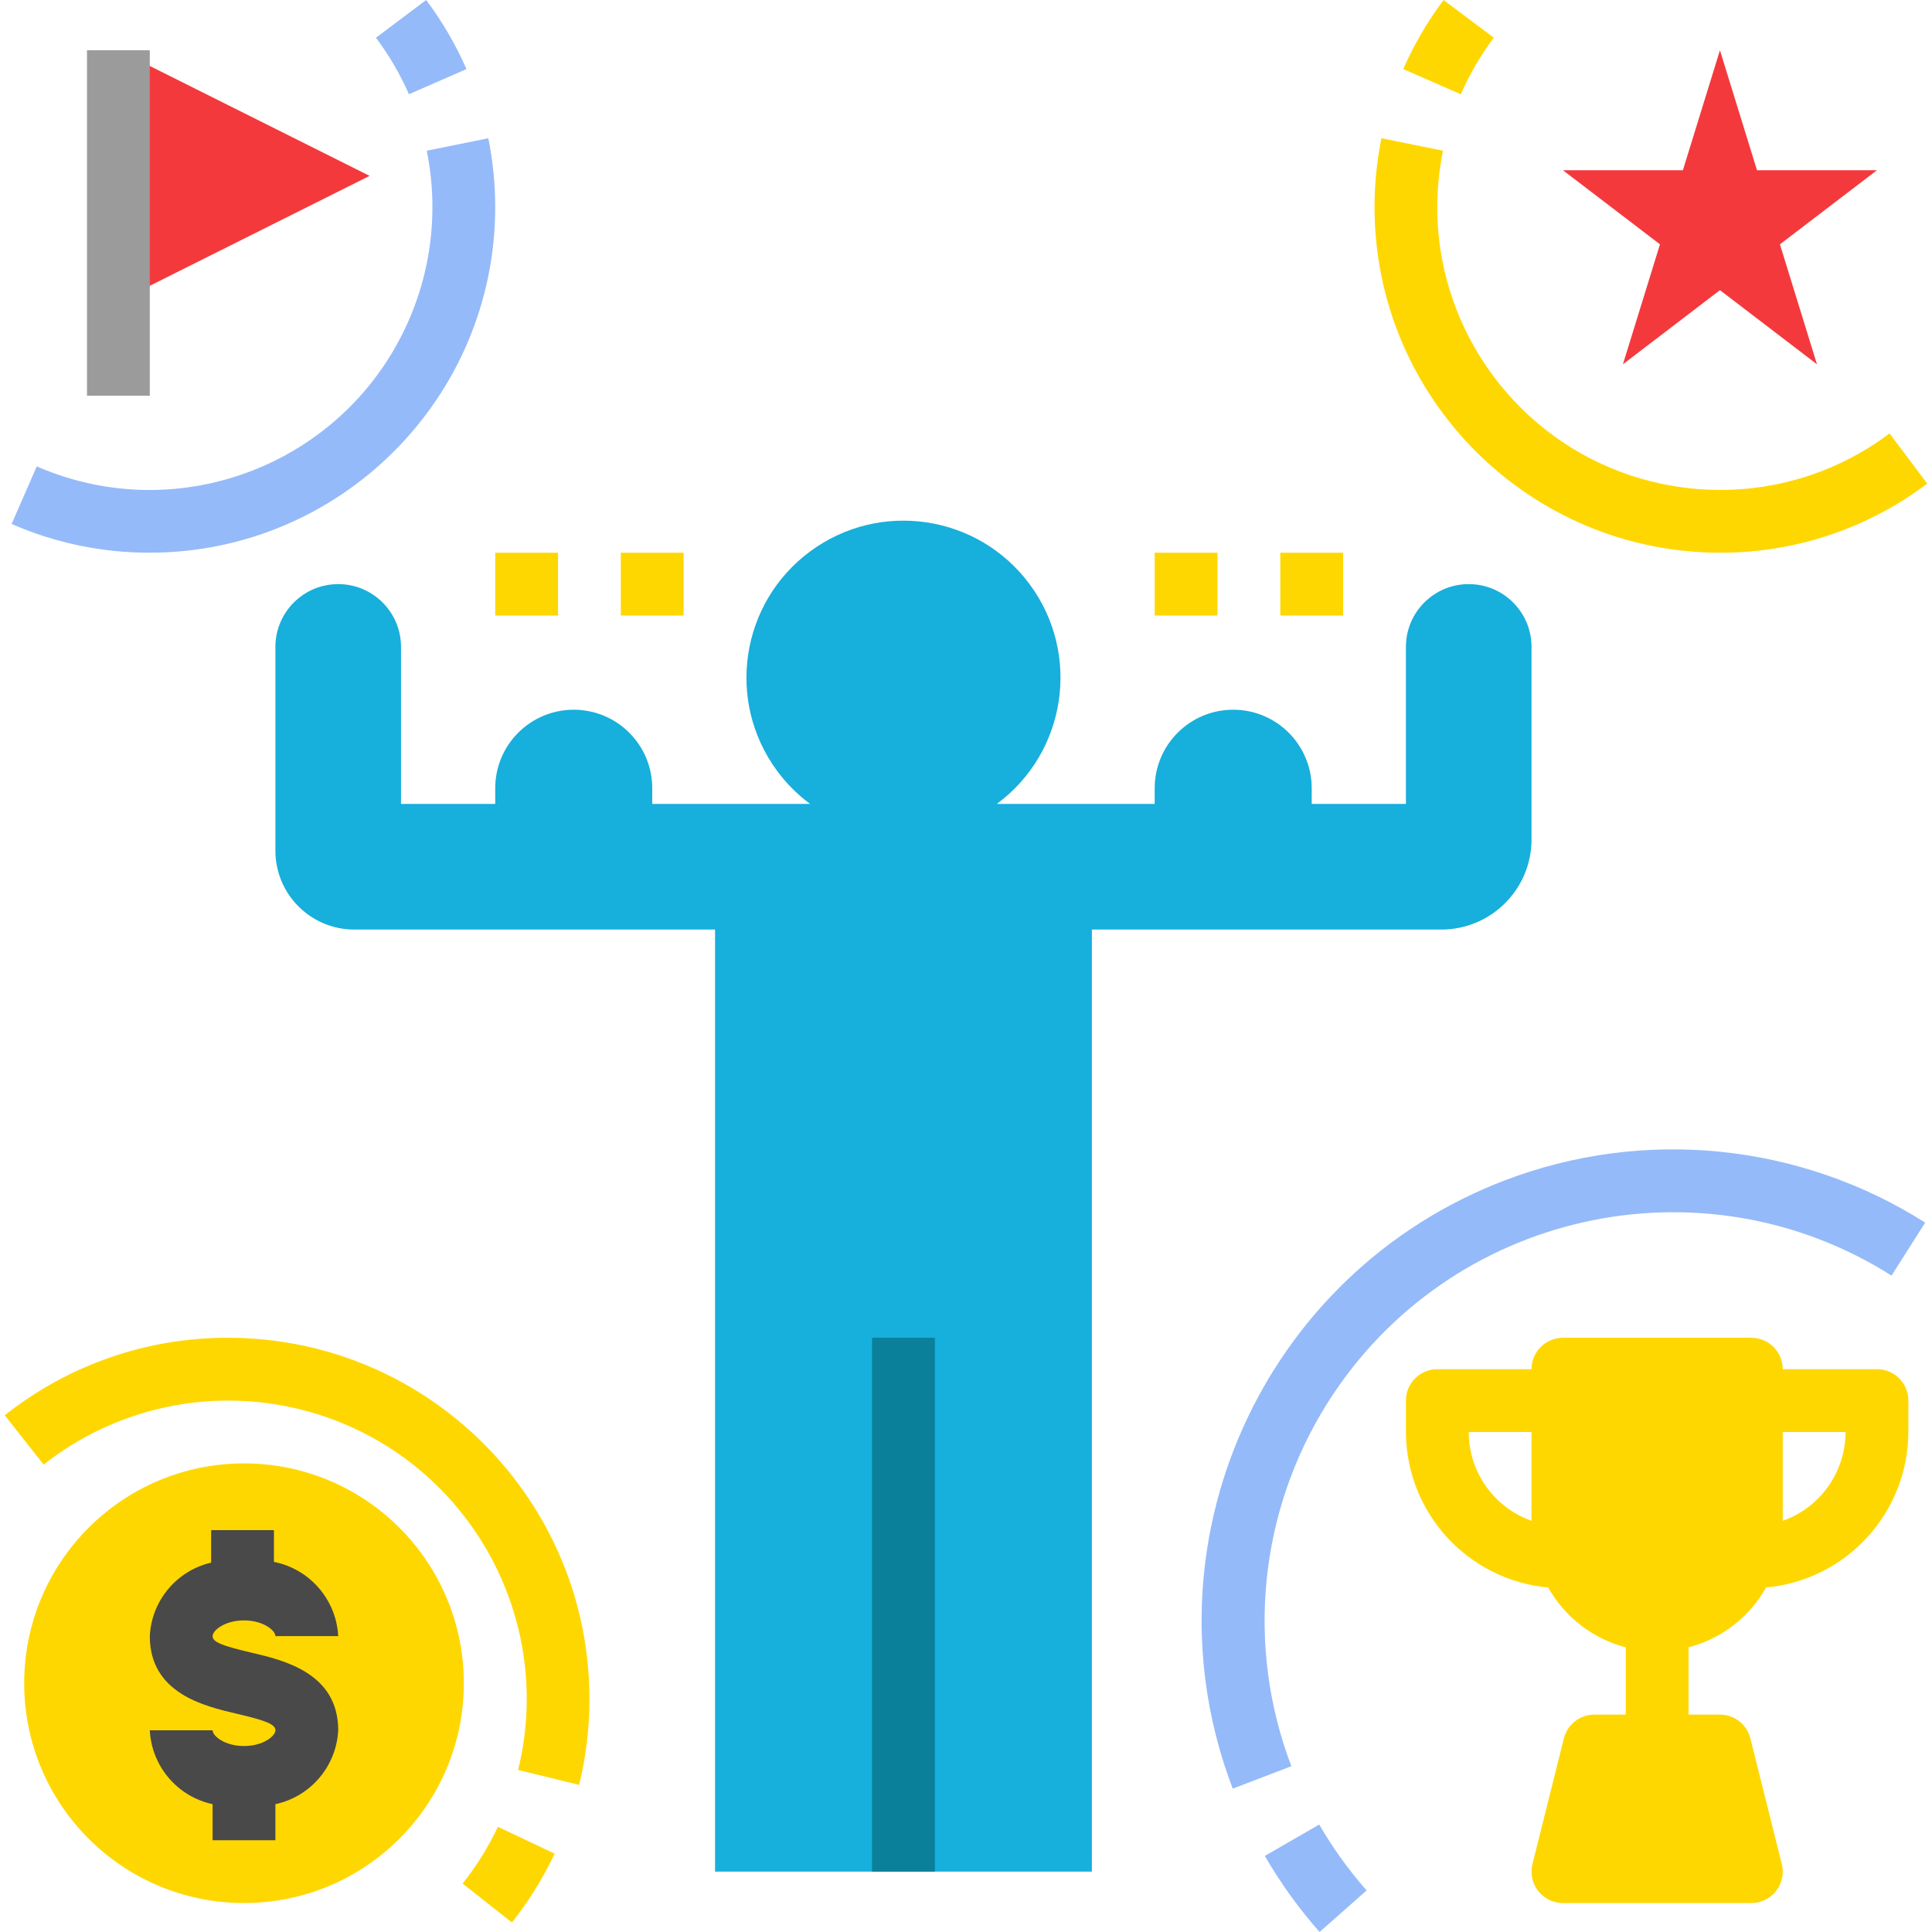 <?xml version="1.0" encoding="iso-8859-1"?>
<!-- Generator: Adobe Illustrator 19.0.0, SVG Export Plug-In . SVG Version: 6.00 Build 0)  -->
<svg version="1.1" id="Capa_1" xmlns="http://www.w3.org/2000/svg" xmlns:xlink="http://www.w3.org/1999/xlink" x="0px" y="0px"
	 viewBox="0 0 492.184 492.184" style="enable-background:new 0 0 492.184 492.184;" xml:space="preserve">
<circle style="fill:#FFD700;" cx="62.162" cy="428.805" r="56"/>
<path style="fill:#17AFDC;" d="M374.162,148.805c-8.837,0-16,7.163-16,16v40h-24v-4c0-11.046-8.954-20-20-20s-20,8.954-20,20v4
	h-40.22c17.763-13.133,21.517-38.18,8.383-55.944c-13.133-17.763-38.18-21.517-55.944-8.383s-21.517,38.18-8.383,55.944
	c2.363,3.195,5.188,6.021,8.383,8.383h-40.22v-4c0-11.046-8.954-20-20-20s-20,8.954-20,20v4h-24v-40c0-8.837-7.163-16-16-16
	s-16,7.163-16,16v51.906c0,11.098,8.996,20.094,20.094,20.094h91.906v240h96v-240h89.025c12.689,0,22.975-10.287,22.975-22.976
	v-49.024C390.162,155.968,382.999,148.805,374.162,148.805z"/>
<path style="fill:#0A809B;" d="M222.162,340.805h16v136h-16V340.805z"/>
<path style="fill:#F4393D;" d="M30.162,12.805v64l64-32L30.162,12.805z"/>
<path style="fill:#9B9B9B;" d="M22.162,12.805h16v88h-16V12.805z"/>
<path style="fill:#F4393D;" d="M438.162,12.805l9.44,30.56h30.56l-24.72,18.88l9.44,30.56l-24.72-18.888l-24.72,18.888l9.44-30.56
	l-24.72-18.88h30.56L438.162,12.805z"/>
<g>
	<path style="fill:#FFD700;" d="M478.162,348.805h-24c0.001-4.417-3.579-7.999-7.996-8c-0.001,0-0.003,0-0.004,0h-48
		c-4.417-0.001-7.999,3.579-8,7.996c0,0.001,0,0.003,0,0.004h-24c-4.417-0.001-7.999,3.579-8,7.996c0,0.001,0,0.003,0,0.004v8
		c0.066,20.574,15.758,37.727,36.244,39.62c4.245,7.551,11.376,13.053,19.756,15.244v17.136h-8c-3.67,0.001-6.868,2.498-7.758,6.059
		l-8,32c-1.073,4.285,1.531,8.629,5.817,9.702c0.635,0.159,1.287,0.239,1.941,0.239h48c4.418-0.001,7.998-3.583,7.997-8
		c0-0.654-0.081-1.306-0.239-1.941l-8-32c-0.89-3.56-4.088-6.058-7.758-6.059h-8v-17.136c8.38-2.191,15.511-7.693,19.756-15.244
		c20.486-1.893,36.178-19.046,36.244-39.62v-8c0.001-4.417-3.579-7.999-7.996-8C478.165,348.805,478.163,348.805,478.162,348.805z
		 M374.162,364.805h16v22.629C380.58,384.033,374.174,374.972,374.162,364.805z M454.162,387.434v-22.629h16
		C470.151,374.972,463.744,384.033,454.162,387.434z"/>
	<path style="fill:#FFD700;" d="M372.147,24.012l-14.656-6.414C360.222,11.355,363.667,5.45,367.756,0l12.797,9.609
		C377.205,14.07,374.384,18.903,372.147,24.012L372.147,24.012z"/>
	<path style="fill:#FFD700;" d="M438.162,140.805c-48.578-0.055-87.945-39.422-88-88c0.002-5.907,0.59-11.799,1.758-17.59
		l15.687,3.18c-7.93,38.995,17.252,77.035,56.247,84.965c4.709,0.958,9.502,1.442,14.308,1.445
		c15.586,0.047,30.76-5.009,43.203-14.395l9.609,12.789C475.765,134.678,457.217,140.861,438.162,140.805L438.162,140.805z"/>
</g>
<g>
	<path style="fill:#95BAF9;" d="M38.162,140.805c-12.115,0.024-24.103-2.47-35.203-7.324l6.406-14.664
		c36.479,15.882,78.926-0.815,94.808-37.295c3.945-9.06,5.983-18.835,5.988-28.717c0.001-4.84-0.483-9.667-1.445-14.41l15.687-3.18
		c1.167,5.791,1.756,11.683,1.758,17.59C126.107,101.383,86.74,140.75,38.162,140.805z"/>
	<path style="fill:#95BAF9;" d="M104.178,24.012c-2.238-5.109-5.059-9.941-8.406-14.402L108.569,0
		c4.089,5.45,7.534,11.355,10.265,17.598L104.178,24.012z"/>
</g>
<g>
	<path style="fill:#FFD700;" d="M130.42,489.762l-12.563-9.914c3.533-4.468,6.55-9.322,8.992-14.469l14.453,6.852
		C138.345,478.465,134.695,484.346,130.42,489.762L130.42,489.762z"/>
	<path style="fill:#FFD700;" d="M147.537,454.707l-15.547-3.805c9.988-40.775-14.969-81.926-55.743-91.915
		c-22.727-5.567-46.753-0.357-65.132,14.126l-9.906-12.562c16.192-12.857,36.278-19.821,56.953-19.746
		c50.851,0.041,92.041,41.296,92,92.147C150.156,440.282,149.275,447.586,147.537,454.707L147.537,454.707z"/>
</g>
<g>
	<path style="fill:#95BAF9;" d="M314.045,455.66c-23.652-61.928,7.377-131.304,69.305-154.956
		c35.398-13.519,75.1-9.53,107.101,10.76l-8.578,13.5c-48.563-30.735-112.846-16.282-143.581,32.281
		c-17.536,27.708-20.986,62.061-9.31,92.703L314.045,455.66z"/>
	<path style="fill:#95BAF9;" d="M336.17,492.184c-5.284-5.979-9.958-12.471-13.953-19.379l13.859-8
		c3.459,5.982,7.504,11.605,12.078,16.785L336.17,492.184z"/>
</g>
<g>
	<path style="fill:#FFD700;" d="M326.162,140.805h16v16h-16V140.805z"/>
	<path style="fill:#FFD700;" d="M294.162,140.805h16v16h-16V140.805z"/>
	<path style="fill:#FFD700;" d="M158.162,140.805h16v16h-16V140.805z"/>
	<path style="fill:#FFD700;" d="M126.162,140.805h16v16h-16V140.805z"/>
</g>
<path style="fill:#494949;" d="M63.975,421c-7.609-1.773-9.812-2.719-9.812-4.195c0-1.414,3.039-4,8-4s8,2.586,8,4h16
	c-0.497-9.304-7.237-17.088-16.375-18.91v-8.082h-16v8.272c-8.804,2.05-15.182,9.691-15.625,18.72
	c0,14.594,13.875,17.844,22.172,19.781c7.625,1.781,9.828,2.727,9.828,4.219c0,1.414-3.039,4-8,4s-8-2.586-8-4h-16
	c0.47,9.166,7.029,16.878,16,18.814v9.186h16v-9.186c8.971-1.937,15.53-9.648,16-18.814C86.162,426.188,72.271,422.945,63.975,421
	L63.975,421z"/>
<g>
</g>
<g>
</g>
<g>
</g>
<g>
</g>
<g>
</g>
<g>
</g>
<g>
</g>
<g>
</g>
<g>
</g>
<g>
</g>
<g>
</g>
<g>
</g>
<g>
</g>
<g>
</g>
<g>
</g>
</svg>
